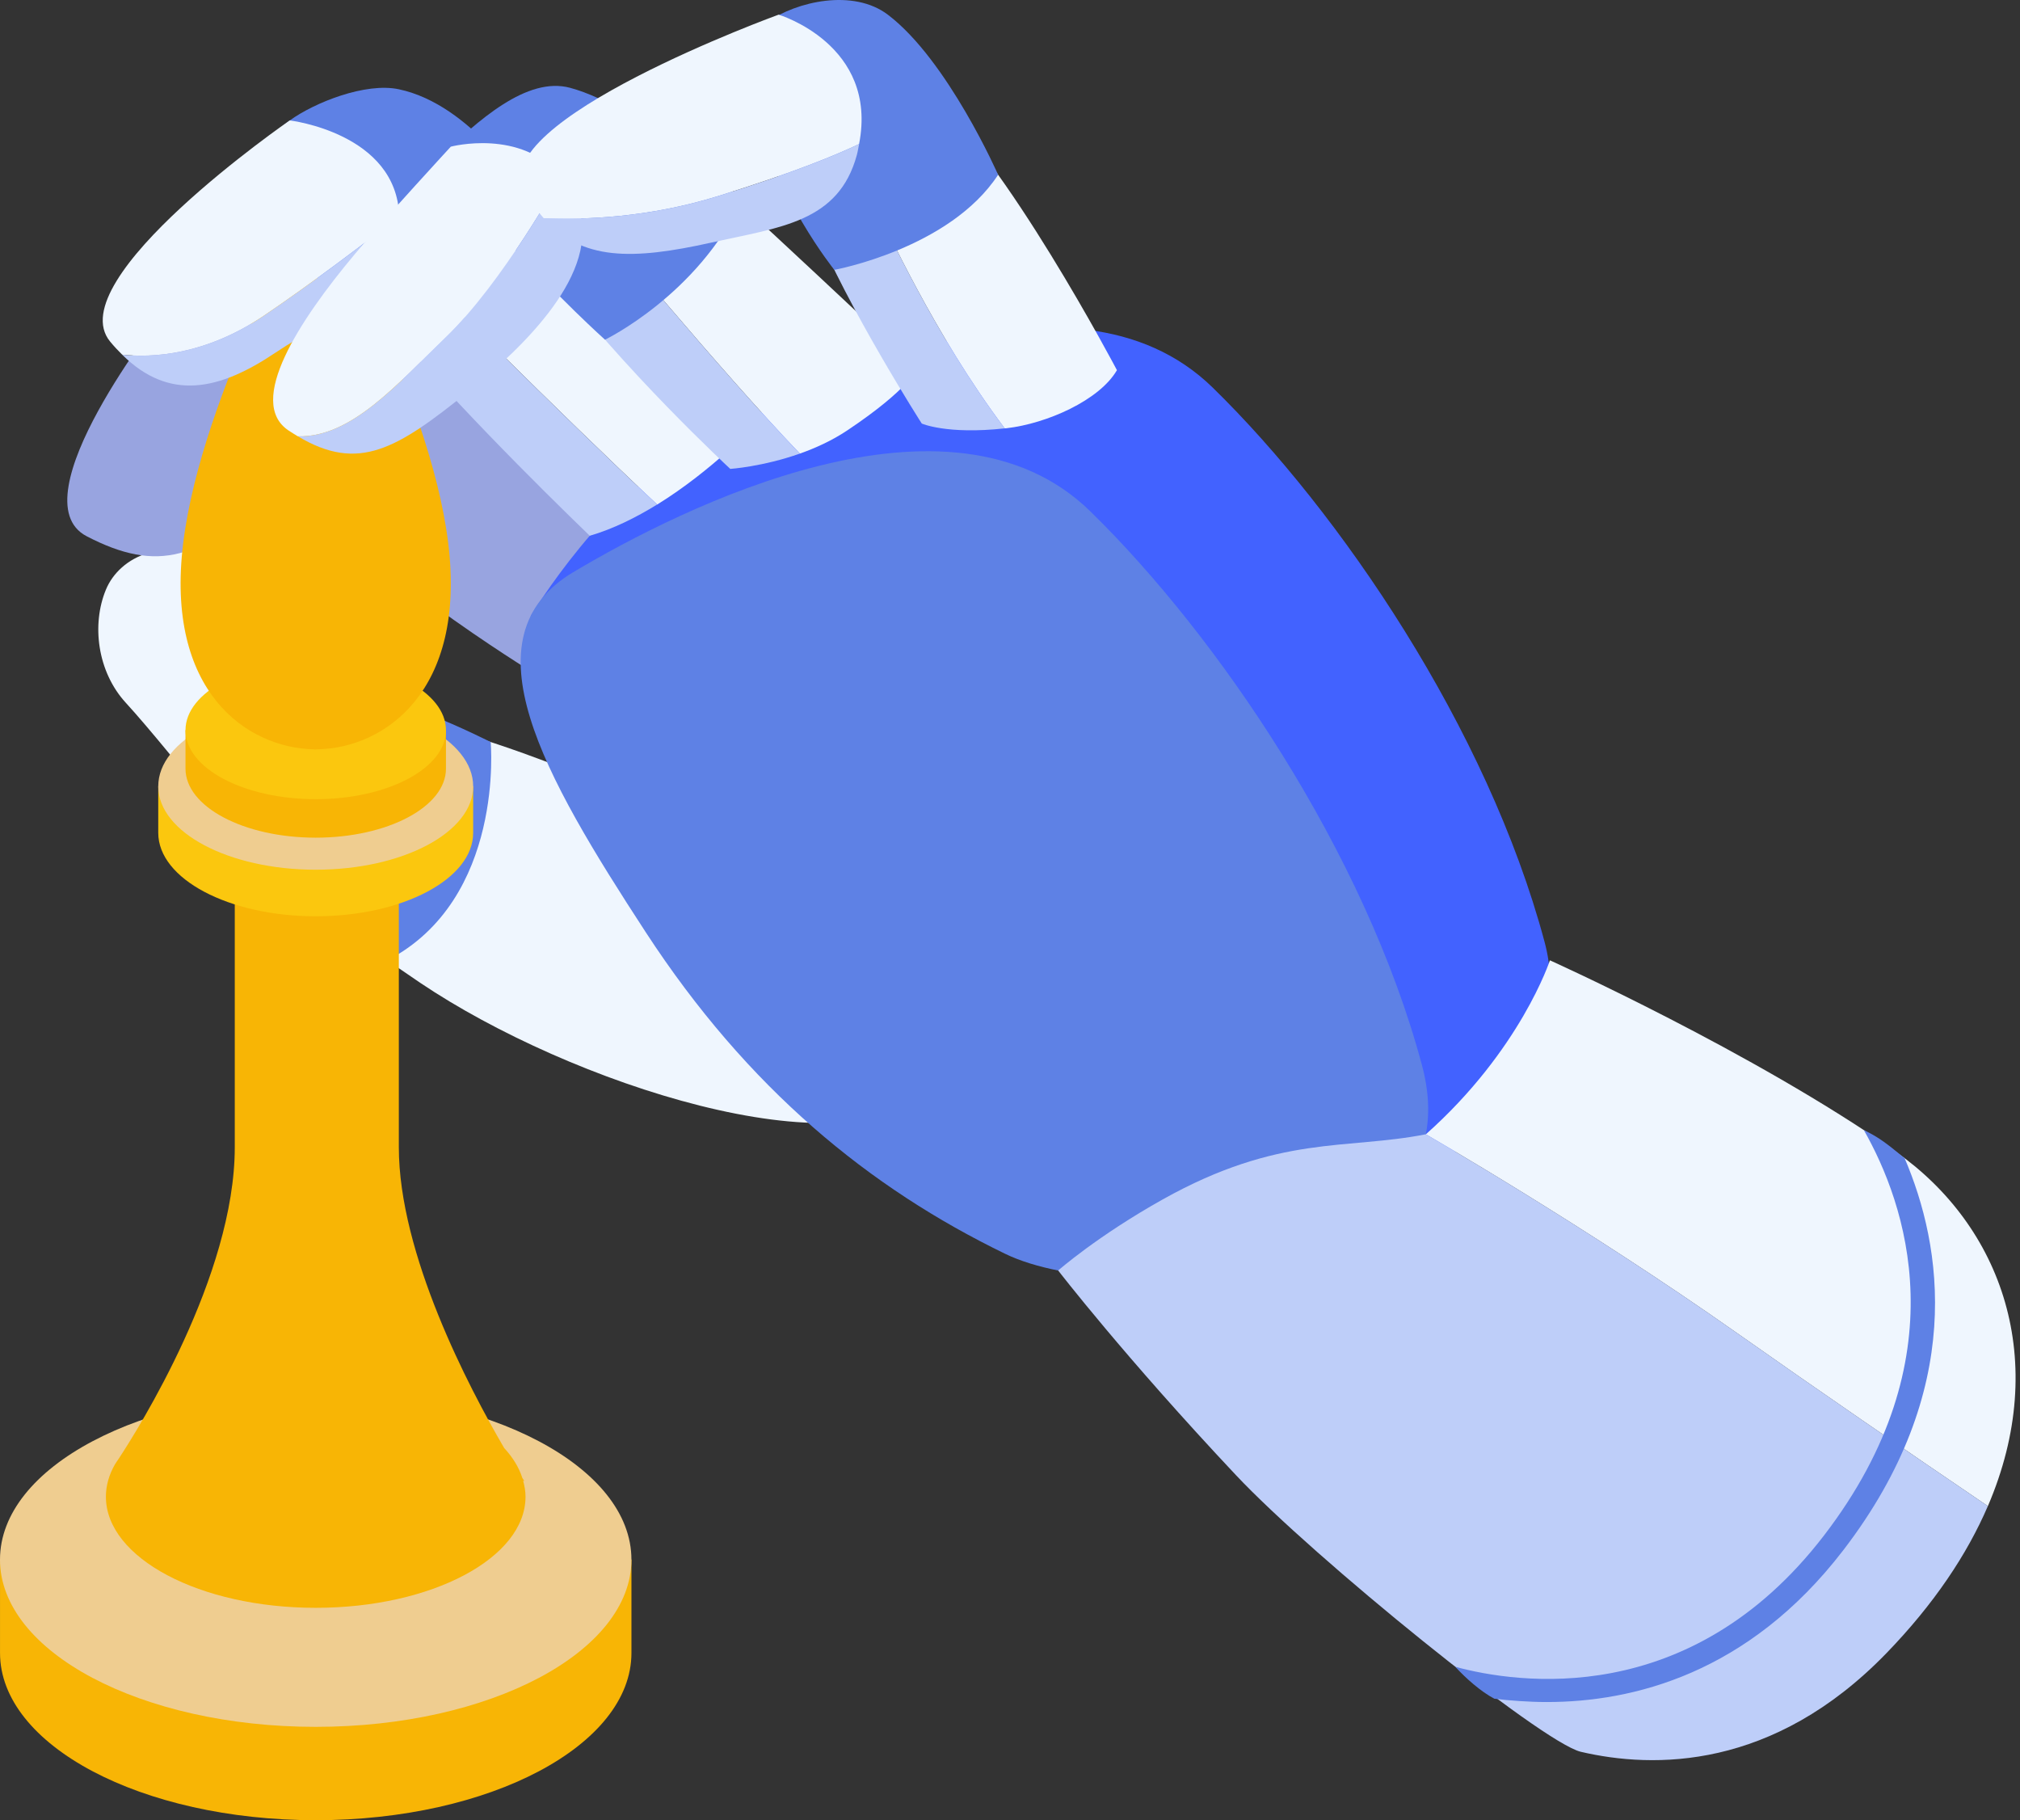<svg xmlns="http://www.w3.org/2000/svg" width="111" height="100" viewBox="0 0 111 100" fill="none"><rect x="0" y="0" width="111" height="100" fill="#333333" stroke="none"/><g id="Frame 427321483"><g id="Group"><g id="Group_2"><path id="Vector" d="M35.596 44.092C23.593 39.059 19.353 38.14 15.292 41.497C11.232 44.853 14.869 48.459 23.094 53.997C31.318 59.533 46.512 64.486 51.084 59.885C55.657 55.283 35.596 44.092 35.596 44.092Z" fill="#EFF6FE"></path><path id="Vector_2" d="M21.29 52.759C21.29 52.759 12.88 48.469 11.091 43.764C9.302 39.059 12.725 37.312 16.745 37.43C20.672 37.543 26.963 40.768 26.963 40.768C26.963 40.768 27.755 49.401 21.29 52.759Z" fill="#5E81E5"></path><path id="Vector_3" d="M21.279 39.924C21.442 36.894 19.68 34.869 12.238 30.973C9.113 29.337 6.579 30.561 5.82 32.395C5.03 34.3 5.338 36.894 6.916 38.613C9.389 41.306 15.68 49.399 15.68 49.399C15.68 49.399 21.104 43.23 21.279 39.924Z" fill="#EFF6FE"></path></g><g id="Group_3"><path id="Vector_4" d="M33.245 28.758C33.245 28.758 26.094 21.421 20.004 17.689C13.915 13.957 12.69 21.153 15.944 25.975C19.198 30.797 29.359 36.994 29.359 36.994L33.245 28.758Z" fill="#98A4E0"></path><path id="Vector_5" d="M8.956 17.215C8.956 17.215 15.68 15.289 16.157 19.102C16.635 22.914 17.53 24.248 14.807 26.995C11.111 30.726 8.672 31.497 4.763 29.461C0.854 27.425 8.956 17.215 8.956 17.215Z" fill="#98A4E0"></path></g><g id="Group_4"><path id="Vector_6" d="M31.744 85.681C28.627 83.233 23.344 81.622 17.349 81.622C11.354 81.622 6.07 83.232 2.954 85.681H0.001V90.811C0.001 95.886 7.769 100 17.351 100C26.931 100 34.698 95.886 34.698 90.811V85.681H31.744Z" fill="#F8B505"></path><path id="Vector_7" d="M17.349 76.492C7.767 76.492 0 80.605 0 85.681C0 90.756 7.767 94.871 17.349 94.871C26.929 94.871 34.697 90.756 34.697 85.681C34.697 80.607 26.929 76.492 17.349 76.492Z" fill="#EFCD90"></path><path id="Vector_8" d="M28.746 81.347L28.815 81.371C28.815 81.371 28.771 81.302 28.703 81.198C28.516 80.615 28.176 80.063 27.703 79.55C25.752 76.208 21.916 68.892 21.916 63.029C21.916 60.108 21.916 48.268 21.916 39.647C21.916 33.184 12.901 31.912 12.901 39.647C12.901 48.268 12.901 60.108 12.901 63.029C12.901 70.109 7.572 78.548 6.512 80.157C6.448 80.253 6.377 80.347 6.321 80.444L6.315 80.453C5.995 81.014 5.819 81.609 5.819 82.225C5.819 85.598 10.982 88.332 17.349 88.332C23.716 88.332 28.878 85.598 28.878 82.225C28.878 81.927 28.824 81.635 28.746 81.347Z" fill="#F8B505"></path><g id="Group_5"><path id="Vector_9" d="M24.529 43.197C22.975 41.977 20.34 41.173 17.349 41.173C14.359 41.173 11.724 41.977 10.17 43.197H8.696V45.756C8.696 48.288 12.571 50.339 17.349 50.339C22.128 50.339 26.001 48.286 26.001 45.756V43.197H24.529Z" fill="#FBC70E"></path><path id="Vector_10" d="M17.349 38.614C12.571 38.614 8.696 40.666 8.696 43.197C8.696 45.729 12.571 47.781 17.349 47.781C22.128 47.781 26.001 45.729 26.001 43.197C26.001 40.666 22.128 38.614 17.349 38.614Z" fill="#EFCD90"></path></g><g id="Group_6"><path id="Vector_11" d="M23.287 40.114C22.001 39.103 19.822 38.439 17.349 38.439C14.877 38.439 12.696 39.103 11.411 40.114H10.193V42.23C10.193 44.323 13.397 46.021 17.349 46.021C21.301 46.021 24.506 44.323 24.506 42.23V40.114H23.287Z" fill="#F8B505"></path><path id="Vector_12" d="M17.349 36.324C13.397 36.324 10.193 38.021 10.193 40.115C10.193 42.208 13.397 43.906 17.349 43.906C21.301 43.906 24.506 42.208 24.506 40.115C24.506 38.021 21.301 36.324 17.349 36.324Z" fill="#FBC70E"></path></g><path id="Vector_13" d="M24.63 29.833C23.602 21.497 17.291 10.778 17.291 10.778C17.291 10.778 11.095 21.497 10.067 29.833C9.06 38.005 13.578 41.083 17.22 41.165C17.231 41.165 17.241 41.173 17.254 41.173C17.284 41.173 17.464 41.166 17.477 41.165C21.12 41.083 25.637 38.005 24.63 29.833Z" fill="#F8B505"></path></g><path id="Vector_14" d="M84.873 51.742C81.736 40.019 73.624 28.12 66.643 21.298C58.894 13.728 44.243 21.06 38.23 24.644C33.39 26.823 29.159 33.844 29.159 33.844C29.159 33.844 39.833 40.769 42.211 44.418C47.82 53.02 55.65 59.681 63.062 63.396C64.839 64.287 73.034 68.213 73.034 68.213C73.034 68.213 78.89 65.257 82.17 60.73C84.995 56.832 85.626 54.559 84.873 51.742Z" fill="#4262FF"></path><path id="Vector_15" d="M59.912 28.091C52.163 20.521 37.513 27.852 31.499 31.436C25.486 35.02 29.872 42.606 35.481 51.211C41.091 59.815 47.78 65.27 55.241 68.886C61.616 71.974 81.279 70.26 78.142 58.537C75.005 46.812 66.893 34.913 59.912 28.091Z" fill="#5E81E5"></path><g id="Group_7"><g id="Group_8"><path id="Vector_16" d="M41.48 23.338C41.48 23.338 32.953 14.274 28.817 10.501C24.921 6.945 18.256 12.261 20.315 16.395C21.822 15.378 22.923 14.828 22.923 14.828C22.923 14.828 30.729 22.69 36.113 27.719C39.175 25.828 41.48 23.338 41.48 23.338Z" fill="#EFF6FE"></path><path id="Vector_17" d="M22.921 14.826C22.921 14.826 21.82 15.377 20.314 16.393C20.44 16.648 20.592 16.899 20.788 17.142C24.162 21.334 29.72 26.843 32.408 29.434C33.698 29.058 34.956 28.429 36.111 27.717C30.727 22.689 22.921 14.826 22.921 14.826Z" fill="#BECEF9"></path></g><path id="Vector_18" d="M28.817 10.499C28.817 10.499 25.949 5.758 21.916 4.904C20.091 4.517 17.295 5.627 15.923 6.617C14.266 7.815 14.268 9.146 15.078 11.421C16.557 15.578 21.39 18.761 21.39 18.761C21.39 18.761 27.837 14.401 28.817 10.499Z" fill="#5E81E5"></path><g id="Group_9"><path id="Vector_19" d="M14.547 17.313C17.125 15.565 19.879 13.482 21.938 11.88C21.8 7.306 15.921 6.616 15.921 6.616C15.921 6.616 3.252 15.354 6.048 18.761C6.268 19.03 6.491 19.265 6.714 19.485C8.33 19.659 11.265 19.539 14.547 17.313Z" fill="#EFF6FE"></path><path id="Vector_20" d="M15.125 19.383C18.335 17.227 21.503 16.501 21.915 12.68C21.945 12.398 21.945 12.136 21.938 11.881C19.88 13.482 17.125 15.565 14.547 17.313C11.265 19.539 8.33 19.658 6.714 19.487C9.315 22.062 12.069 21.436 15.125 19.383Z" fill="#BECEF9"></path></g></g><g id="Group_10"><g id="Group_11"><path id="Vector_21" d="M50.386 20.252C50.386 20.252 40.377 10.775 36.629 7.535C32.881 4.294 25.49 8.492 29.817 14.425C29.919 14.565 30.027 14.704 30.131 14.844C30.849 13.905 31.696 12.959 32.694 12.013C32.694 12.013 39.511 20.291 43.953 24.92C44.816 24.615 45.723 24.204 46.558 23.646C50.006 21.343 50.386 20.252 50.386 20.252Z" fill="#EFF6FE"></path><path id="Vector_22" d="M30.131 14.844C34.195 20.283 40.129 25.761 40.129 25.761C40.129 25.761 41.916 25.64 43.953 24.92C39.511 20.291 32.694 12.013 32.694 12.013C31.696 12.959 30.848 13.903 30.131 14.844Z" fill="#BECEF9"></path></g><path id="Vector_23" d="M40.765 10.992C40.765 10.992 35.31 5.9 31.331 4.825C28.963 4.185 26.282 6.589 24.038 8.755C23.105 9.657 25.716 11.794 27.757 13.105C30.703 16.392 33.245 18.663 33.245 18.663C33.245 18.663 38.341 16.201 40.765 10.992Z" fill="#5E81E5"></path><g id="Group_12"><path id="Vector_24" d="M24.505 18.522C27.649 15.498 30.79 9.787 30.834 9.707C28.644 7.032 24.773 8.057 24.773 8.057C24.773 8.057 21.284 11.833 19.505 13.952C16.424 17.625 13.53 22.085 15.848 23.645C16.026 23.764 16.197 23.867 16.368 23.971C19.31 24.046 21.811 21.113 24.505 18.522Z" fill="#EFF6FE"></path><path id="Vector_25" d="M25.715 21.527C28.729 19.103 33.082 14.967 31.765 11.356C31.52 10.684 31.197 10.15 30.833 9.706C30.789 9.786 27.649 15.496 24.505 18.521C21.811 21.113 19.309 24.044 16.368 23.969C19.711 25.969 21.824 24.66 25.715 21.527Z" fill="#BECEF9"></path></g></g><g id="Group_13"><g id="Group_14"><path id="Vector_26" d="M61.376 20.337C61.376 20.337 55.16 8.512 50.936 5.084C46.712 1.655 44.365 5.232 43.8 8.465C43.654 9.294 44.04 10.679 44.687 12.272L48.215 11.607C48.644 12.367 51.312 18.363 55.21 23.535C55.244 23.531 55.272 23.531 55.306 23.527C57.523 23.272 60.414 21.993 61.376 20.337Z" fill="#EFF6FE"></path><path id="Vector_27" d="M44.688 12.272C46.56 16.882 50.651 23.269 50.651 23.269C50.651 23.269 52.036 23.883 55.211 23.534C51.314 18.361 48.646 12.365 48.216 11.606L44.688 12.272Z" fill="#BECEF9"></path></g><path id="Vector_28" d="M54.847 9.602C54.847 9.602 52.073 3.292 48.785 0.805C46.882 -0.634 43.769 0.078 42.166 1.211C41.219 1.879 41.437 4.67 41.725 6.3C42.494 10.646 45.845 14.826 45.845 14.826C45.845 14.826 52.189 13.668 54.847 9.602Z" fill="#5E81E5"></path><g id="Group_15"><path id="Vector_29" d="M39.442 10.778C43.672 9.47 46.038 8.471 47.207 7.913C48.273 2.448 42.786 0.805 42.786 0.805C42.786 0.805 26.624 6.676 28.817 10.499C29.149 11.08 29.503 11.567 29.876 11.986C32.192 12.085 35.671 11.945 39.442 10.778Z" fill="#EFF6FE"></path><path id="Vector_30" d="M39.089 13.327C42.862 12.483 46.078 12.221 47.085 8.512C47.141 8.304 47.168 8.111 47.207 7.913C46.038 8.471 43.672 9.47 39.442 10.778C35.672 11.944 32.192 12.085 29.877 11.986C31.958 14.329 34.741 14.297 39.089 13.327Z" fill="#BECEF9"></path></g></g><g id="Group_16"><path id="Vector_31" d="M109.234 82.745C112.662 74.77 110.02 67.366 104.152 63.258C96.325 57.778 85.168 52.759 85.168 52.759C85.168 52.759 83.565 57.683 78.35 62.319C78.35 62.319 87.09 67.351 95.474 73.256C99.902 76.376 104.815 79.746 109.234 82.745Z" fill="#EFF6FE"></path><path id="Vector_32" d="M58.147 69.799C58.147 69.799 61.785 74.523 67.911 81.037C72.184 85.581 84.723 95.74 86.868 96.242C90.858 97.175 97.433 97.26 103.673 90.811C106.272 88.125 108.089 85.403 109.234 82.743C104.815 79.744 99.904 76.374 95.474 73.253C87.09 67.348 78.35 62.316 78.35 62.316C73.978 63.181 70.293 62.316 63.899 65.891C60.299 67.904 58.147 69.799 58.147 69.799Z" fill="#BECEF9"></path></g><g id="Group_17"><path id="Vector_33" d="M85.001 93.508C84.021 93.508 82.931 93.427 82.118 93.327C81.361 92.93 80.523 92.178 79.97 91.573C83.35 92.486 92.858 93.945 100.218 84.372C107.721 74.613 104.698 66.091 102.419 62.087C103.173 62.447 103.618 62.766 104.661 63.632C106.722 68.446 108.059 76.362 101.276 85.184C96.065 91.96 89.714 93.508 85.001 93.508Z" fill="#5E81E5"></path></g></g></g></svg>